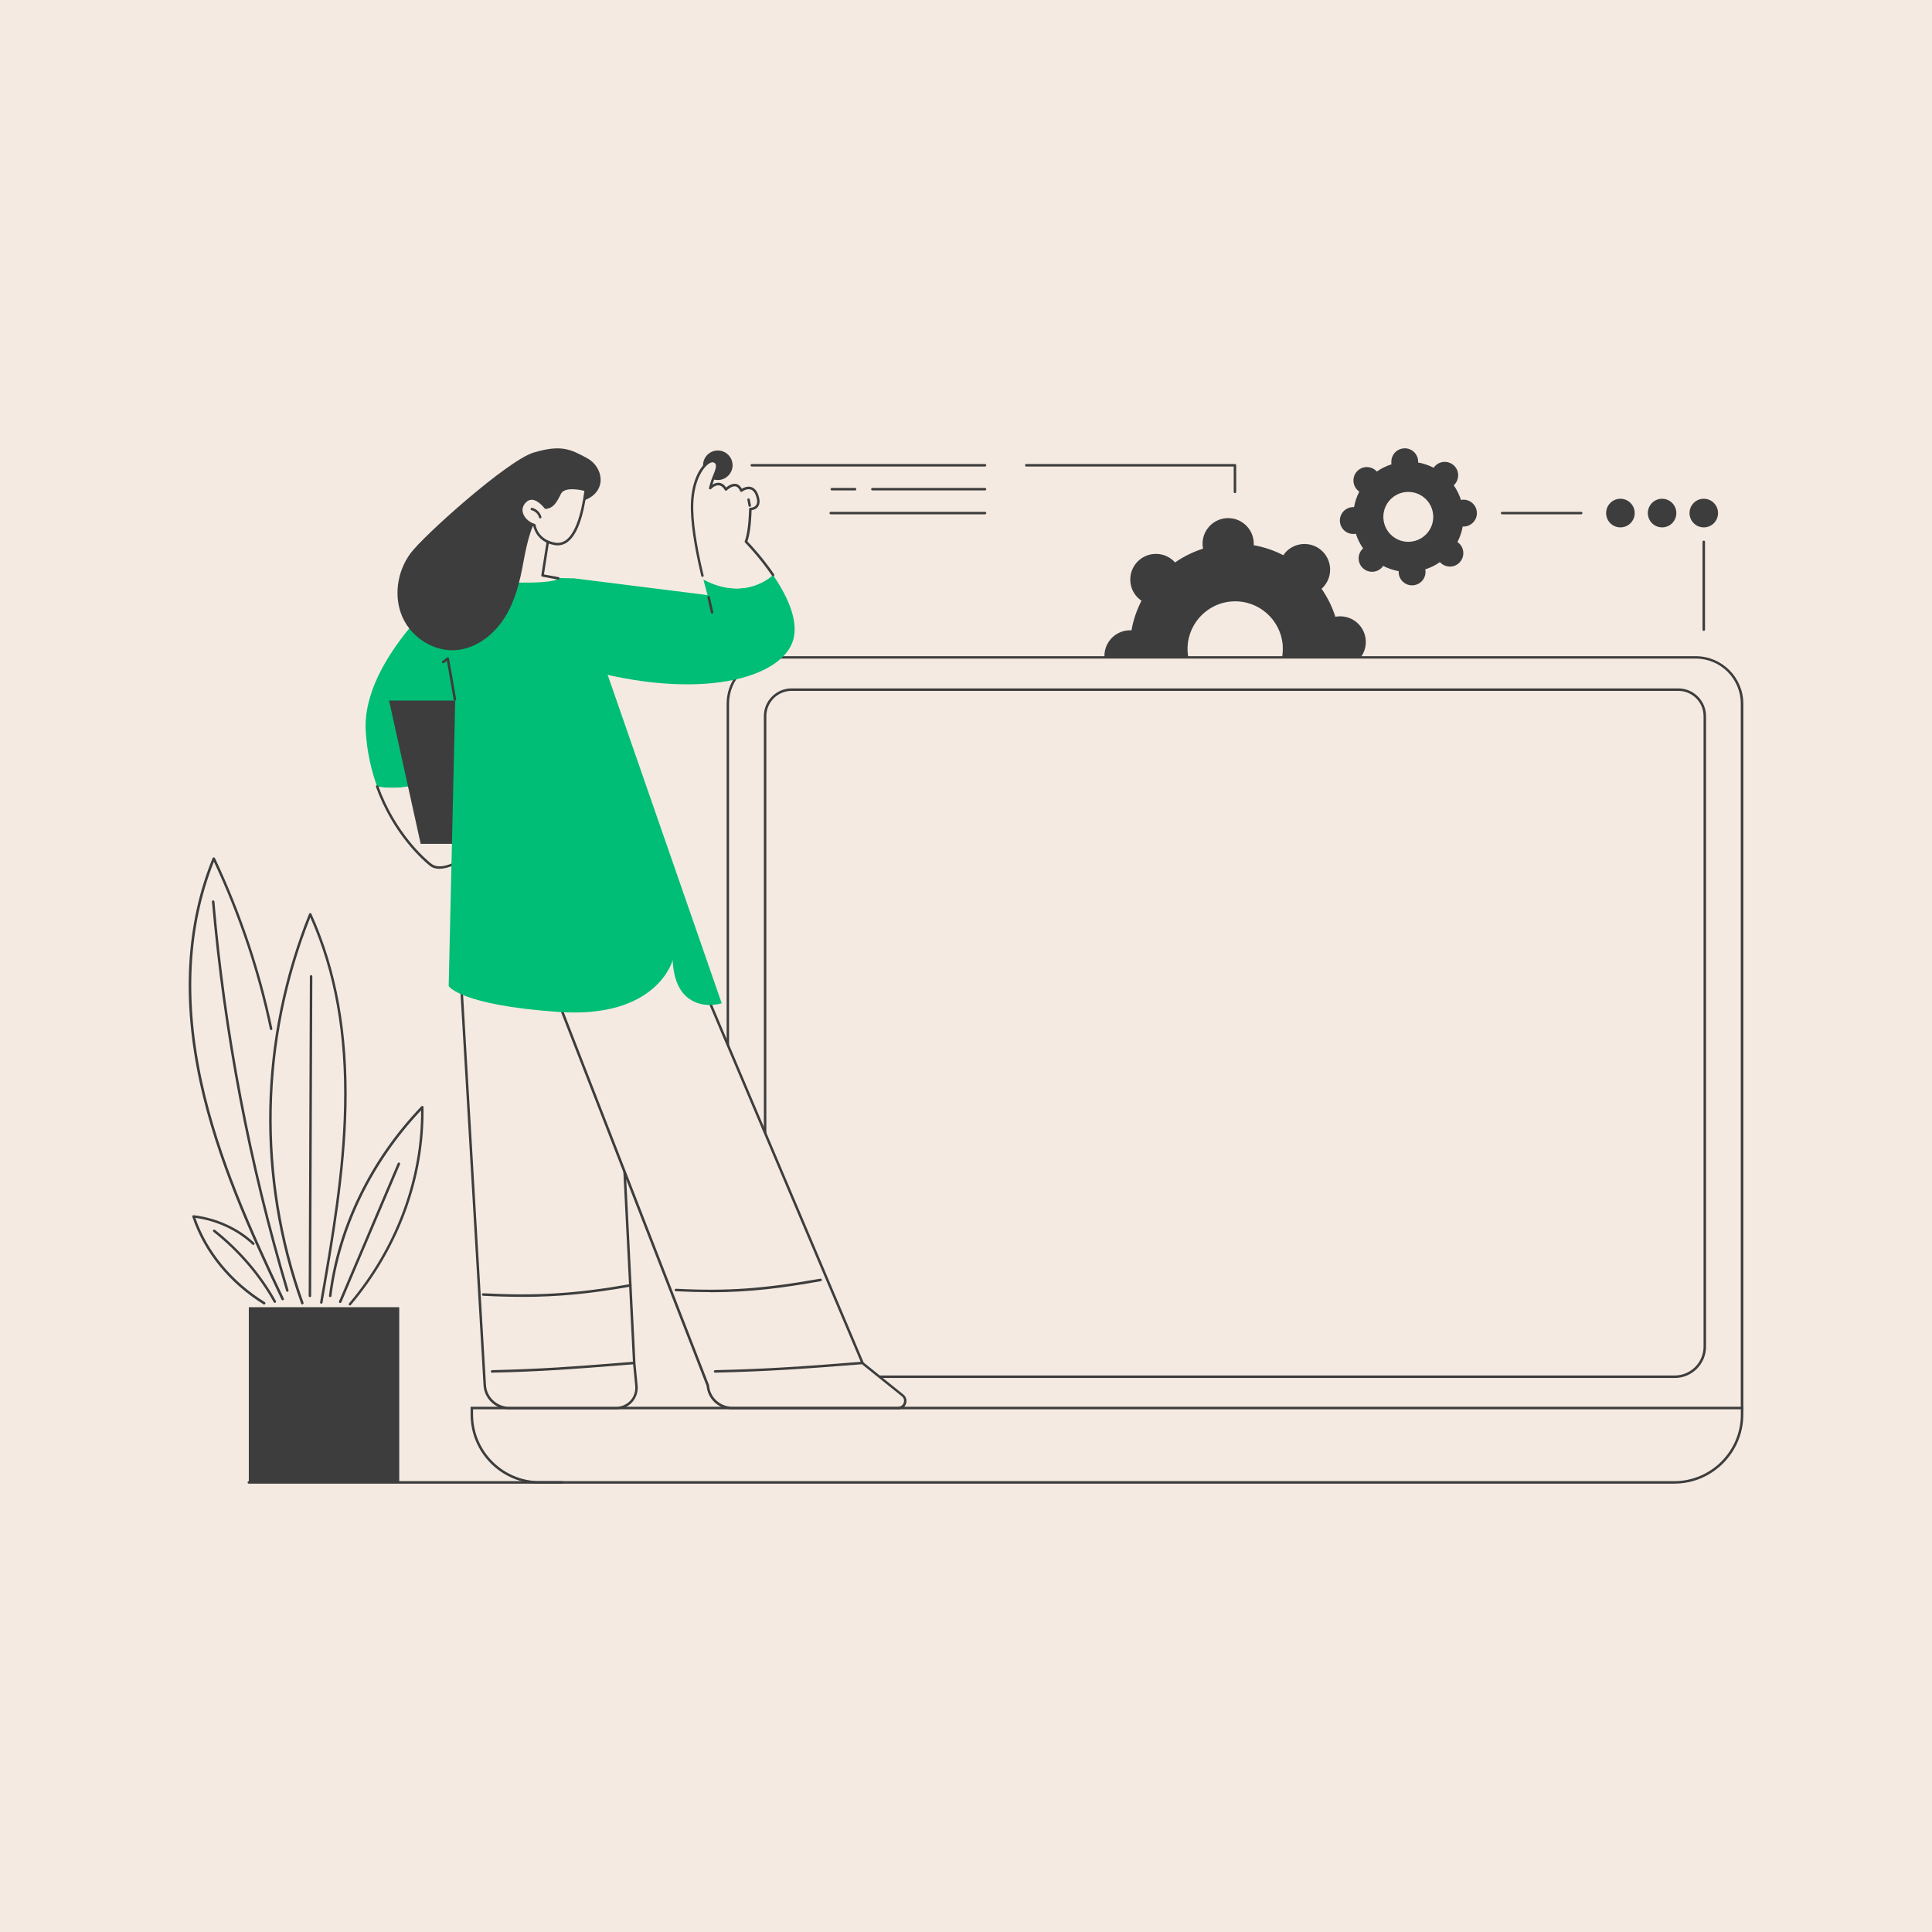 <?xml version="1.0" encoding="UTF-8"?>
<svg xmlns="http://www.w3.org/2000/svg" xmlns:xlink="http://www.w3.org/1999/xlink" version="1.1" viewBox="0 0 3415 3415">
  <rect x="0" y="0" width="3415" height="3415" fill="#808080" stroke="none"/>
  <defs>
    <clipPath id="clippath">
      <rect x="0" width="3415" height="3415" fill="none"/>
    </clipPath>
  </defs>
  <!-- Generator: Adobe Illustrator 28.7.10, SVG Export Plug-In . SVG Version: 1.2.0 Build 236)  -->
  <g>
    <g id="Laag_1">
      <g clip-path="url(#clippath)">
        <rect x="0" width="3415" height="3415" fill="#f4eae2"/>
      </g>
      <path d="M2125.8,964.3c.1,1.9.4,3.7.7,5.5-17.9,5.7-34.5,14-49.5,24.4-1.2-1.4-2.5-2.7-3.9-3.9-18.8-16.5-47.5-14.6-64,4.2-16.5,18.8-14.6,47.5,4.2,64,1.4,1.2,2.9,2.3,4.4,3.4-8.4,16.2-14.4,33.8-17.7,52.3-1.8,0-3.6-.1-5.5,0-25,1.7-43.9,23.3-42.2,48.3,1.7,25,23.2,43.9,48.2,42.3,1.9-.1,3.7-.4,5.5-.7,5.7,17.9,14,34.5,24.4,49.5-1.4,1.2-2.7,2.5-3.9,3.9-16.5,18.8-14.6,47.5,4.2,64,18.8,16.5,47.5,14.6,64-4.2,1.2-1.4,2.3-2.9,3.3-4.4,16.2,8.4,33.8,14.4,52.2,17.7,0,1.8-.1,3.7,0,5.5,1.7,25,23.2,43.9,48.2,42.3,25-1.7,43.9-23.3,42.2-48.3-.1-1.9-.4-3.7-.7-5.5,17.9-5.7,34.5-14,49.5-24.5,1.2,1.4,2.5,2.7,3.9,3.9,18.8,16.5,47.5,14.6,64-4.2,16.5-18.8,14.6-47.5-4.2-64-1.4-1.2-2.9-2.3-4.4-3.4,8.4-16.2,14.4-33.8,17.7-52.3,1.8,0,3.6.1,5.5,0,25-1.7,43.9-23.3,42.2-48.3-1.6-25-23.2-43.9-48.2-42.3-1.9.1-3.7.4-5.5.7-5.7-17.9-14-34.5-24.4-49.5,1.4-1.2,2.7-2.5,3.9-3.9,16.5-18.8,14.6-47.5-4.2-64-18.8-16.5-47.5-14.6-64,4.2-1.2,1.4-2.3,2.9-3.3,4.4-16.2-8.4-33.8-14.4-52.3-17.7,0-1.8.1-3.7,0-5.5-1.7-25-23.2-43.9-48.2-42.3-25,1.7-43.9,23.3-42.2,48.3M2267.3,1141.6c3.1,46.4-32.1,86.6-78.5,89.6-46.4,3.1-86.5-32.1-89.5-78.5-3.1-46.4,32.1-86.6,78.5-89.6,46.4-3.1,86.5,32.1,89.6,78.5Z" fill="#3d3d3d"/>
      <path d="M2459.2,817.8c0,1,.2,1.9.4,2.9-9.3,3-18.1,7.3-25.9,12.8-.6-.7-1.3-1.4-2-2-9.9-8.6-24.9-7.7-33.5,2.2-8.6,9.9-7.6,24.9,2.2,33.5.7.6,1.5,1.2,2.3,1.8-4.4,8.5-7.6,17.7-9.3,27.4-.9,0-1.9,0-2.9,0-13.1.9-23,12.2-22.1,25.3.9,13.1,12.2,23,25.3,22.1,1,0,1.9-.2,2.9-.4,3,9.4,7.3,18.1,12.8,25.9-.7.6-1.4,1.3-2,2-8.6,9.9-7.6,24.9,2.2,33.5,9.9,8.6,24.9,7.7,33.5-2.2.6-.7,1.2-1.5,1.8-2.3,8.5,4.4,17.7,7.5,27.4,9.3,0,1,0,1.9,0,2.9.9,13.1,12.2,23,25.3,22.1,13.1-.9,23-12.2,22.1-25.3,0-1-.2-1.9-.4-2.9,9.4-3,18.1-7.3,25.9-12.8.6.7,1.3,1.4,2,2,9.9,8.6,24.9,7.7,33.5-2.2,8.6-9.9,7.7-24.9-2.2-33.5-.7-.6-1.5-1.2-2.3-1.8,4.4-8.5,7.5-17.7,9.3-27.4.9,0,1.9,0,2.9,0,13.1-.9,23-12.2,22.1-25.3-.9-13.1-12.2-23-25.2-22.1-1,0-1.9.2-2.9.4-3-9.4-7.3-18.1-12.8-25.9.7-.6,1.4-1.3,2-2,8.6-9.9,7.7-24.9-2.2-33.5-9.9-8.6-24.9-7.7-33.5,2.2-.6.7-1.2,1.5-1.8,2.3-8.5-4.4-17.7-7.5-27.4-9.3,0-1,0-1.9,0-2.9-.9-13.1-12.2-23-25.2-22.1-13.1.9-23,12.2-22.1,25.3M2533.3,910.7c1.6,24.3-16.8,45.3-41.1,46.9-24.3,1.6-45.3-16.8-46.9-41.1-1.6-24.3,16.8-45.3,41.1-46.9,24.3-1.6,45.3,16.8,46.9,41.1Z" fill="#3d3d3d"/>
      <path d="M2794.9,909.1h-139.8c-1.2,0-2.2-1-2.2-2.2s1-2.2,2.2-2.2h139.8c1.2,0,2.2,1,2.2,2.2s-1,2.2-2.2,2.2" fill="#3d3d3d"/>
      <path d="M2986.4,906.9c0-14,11.3-25.3,25.2-25.3s25.2,11.3,25.2,25.3-11.3,25.3-25.2,25.3-25.2-11.3-25.2-25.3" fill="#3d3d3d"/>
      <path d="M2912.7,906.9c0-14,11.3-25.3,25.2-25.3s25.2,11.3,25.2,25.3-11.3,25.3-25.2,25.3-25.2-11.3-25.2-25.3" fill="#3d3d3d"/>
      <path d="M2839,906.9c0-14,11.3-25.3,25.2-25.3s25.3,11.3,25.3,25.3-11.3,25.3-25.3,25.3-25.2-11.3-25.2-25.3" fill="#3d3d3d"/>
      <path d="M3011.6,1115.2c-1.2,0-2.2-1-2.2-2.2v-155.3c0-1.2,1-2.2,2.2-2.2s2.2,1,2.2,2.2v155.3c0,1.2-1,2.2-2.2,2.2" fill="#3d3d3d"/>
      <path d="M2182.9,871.7c-1.2,0-2.2-1-2.2-2.2v-44.9h-366.7c-1.2,0-2.2-1-2.2-2.2s1-2.2,2.2-2.2h368.9c1.2,0,2.2,1,2.2,2.2v47.1c0,1.2-1,2.2-2.2,2.2" fill="#3d3d3d"/>
      <path d="M2997.4,1162h-1628.9c-45.2,0-81.9,36.6-81.9,81.8v1164.9c0,45.2,36.7,81.8,81.9,81.8h1710.8v-1246.8c0-45.2-36.7-81.8-81.9-81.8" fill="#f4eae2"/>
      <path d="M3079.3,2492.8h-1710.8c-46.4,0-84.1-37.7-84.1-84v-1164.9c0-46.3,37.7-84,84.1-84h1628.9c46.4,0,84.1,37.7,84.1,84v1246.8c0,1.2-1,2.2-2.2,2.2M1368.4,1164.2c-43.9,0-79.7,35.7-79.7,79.6v1164.9c0,43.9,35.7,79.6,79.7,79.6h1708.6v-1244.6c0-43.9-35.7-79.6-79.7-79.6h-1628.9Z" fill="#3d3d3d"/>
      <path d="M1399.2,2433.5c-25.9,0-46.8-20.9-46.8-46.8v-1120.9c0-25.8,20.9-46.8,46.8-46.8h1567.4c25.9,0,46.8,20.9,46.8,46.8v1114.6c0,29.3-23.8,53.1-53.1,53.1h-1561.1" fill="#f4eae2"/>
      <path d="M2960.3,2435.7h-1561.1c-27,0-49-22-49-49v-1120.9c0-27,22-49,49-49h1567.4c27,0,49,22,49,49v1114.6c0,30.5-24.8,55.3-55.3,55.3M1399.2,1221.2c-24.6,0-44.6,20-44.6,44.6v1120.9c0,24.6,20,44.6,44.6,44.6h1561.1c28.1,0,50.9-22.8,50.9-50.9v-1114.6c0-24.6-20-44.6-44.6-44.6h-1567.4Z" fill="#3d3d3d"/>
      <path d="M2959.3,2620.3H954c-66.3,0-120-53.7-120-120v-11.5h2245.3v11.5c0,66.3-53.7,120-120,120" fill="#f4eae2"/>
      <path d="M2959.3,2622.5H954c-67.4,0-122.2-54.8-122.2-122.2v-13.7h2249.7v13.7c0,67.4-54.8,122.2-122.2,122.2M836.2,2491v9.3c0,64.9,52.8,117.8,117.8,117.8h2005.3c64.9,0,117.8-52.8,117.8-117.8v-9.3H836.2Z" fill="#3d3d3d"/>
      <polyline points="1493.9 1300.5 1440.6 1353.8 1440.6 1486.9 1677.6 1486.9 1677.6 1300.5 1493.9 1300.5" fill="#f4eae2"/>
      <polyline points="1682.5 1332.7 1716.2 1332.7 1716.2 1576 1704.8 1576 1682.5 1332.7" fill="#f4eae2"/>
      <polyline points="1905.8 1300.5 1852.5 1353.8 1852.5 1486.9 2089.5 1486.9 2089.5 1300.5 1905.8 1300.5" fill="#f4eae2"/>
      <polyline points="2094.4 1332.7 2128.1 1332.7 2128.1 1576 2116.8 1576 2094.4 1332.7" fill="#f4eae2"/>
      <polyline points="2317.7 1300.5 2264.5 1353.8 2264.5 1486.9 2501.5 1486.9 2501.5 1300.5 2317.7 1300.5" fill="#f4eae2"/>
      <polyline points="2506.4 1332.7 2540 1332.7 2540 1576 2528.7 1576 2506.4 1332.7" fill="#f4eae2"/>
      <polyline points="2729.7 1300.5 2676.4 1353.8 2676.4 1486.9 2913.4 1486.9 2913.4 1300.5 2729.7 1300.5" fill="#f4eae2"/>
      <polyline points="2918.3 1332.7 2952 1332.7 2952 1576 2940.6 1576 2918.3 1332.7" fill="#f4eae2"/>
      <polyline points="1476.6 1787.8 1423.3 1841.1 1423.3 1974.2 1660.3 1974.2 1660.3 1787.8 1476.6 1787.8" fill="#f4eae2"/>
      <polyline points="1665.2 1820 1698.8 1820 1698.8 2063.3 1687.5 2063.3 1665.2 1820" fill="#f4eae2"/>
      <polyline points="1888.5 1787.8 1835.2 1841.1 1835.2 1974.2 2072.2 1974.2 2072.2 1787.8 1888.5 1787.8" fill="#f4eae2"/>
      <polyline points="2077.1 1820 2110.8 1820 2110.8 2063.3 2099.5 2063.3 2077.1 1820" fill="#f4eae2"/>
      <polyline points="2300.4 1787.8 2247.2 1841.1 2247.2 1974.2 2484.2 1974.2 2484.2 1787.8 2300.4 1787.8" fill="#f4eae2"/>
      <polyline points="2489.1 1820 2522.7 1820 2522.7 2063.3 2511.4 2063.3 2489.1 1820" fill="#f4eae2"/>
      <polyline points="2712.4 1787.8 2659.1 1841.1 2659.1 1974.2 2896.1 1974.2 2896.1 1787.8 2712.4 1787.8" fill="#f4eae2"/>
      <polyline points="2901 1820 2934.7 1820 2934.7 2063.3 2923.3 2063.3 2901 1820" fill="#f4eae2"/>
      <path d="M1242.7,822.4c0,14.4,11.7,26.1,26.1,26.1s26.1-11.7,26.1-26.1-11.7-26.1-26.1-26.1-26.1,11.7-26.1,26.1" fill="#3d3d3d"/>
      <path d="M809.6,1643.6l47.3,805.6c1.7,22.3,20.3,39.6,42.7,39.6h189.9c21,0,37.5-18.1,35.5-39.1l-3.8-39.9-41.9-831.9-269.6,65.7" fill="#f4eae2"/>
      <path d="M1089.5,2491h-189.9c-23.4,0-43.2-18.3-44.9-41.7l-47.3-805.6c0-1.1.6-2,1.7-2.3l269.6-65.7c.6-.2,1.3,0,1.8.4.5.4.9,1,.9,1.7l41.9,831.9,3.8,39.8c1,10.6-2.5,21.2-9.7,29.1-7.2,7.9-17.4,12.4-28,12.4M811.9,1645.3l47.2,803.7c1.6,21,19.4,37.6,40.5,37.6h189.9c9.4,0,18.4-4,24.8-11,6.3-7,9.4-16.3,8.5-25.7l-3.9-39.9-41.8-829.3-265.3,64.6Z" fill="#3d3d3d"/>
      <path d="M869.8,2426.3c-1.2,0-2.2-.9-2.2-2.1,0-1.2.9-2.2,2.2-2.3,88.9-2.1,143.7-6.4,226.8-13l21.9-1.7c1.2,0,2.3.8,2.4,2,0,1.2-.8,2.3-2,2.4l-21.9,1.7c-83.1,6.6-138.1,11-227,13h0" fill="#3d3d3d"/>
      <path d="M922.7,2292.3c-21.8,0-44.4-.6-68.7-1.9-1.2,0-2.1-1.1-2.1-2.3,0-1.2,1.1-2.2,2.3-2.1,95.3,4.9,165.6.5,259.6-16.2,1.2-.2,2.3.6,2.6,1.8.2,1.2-.6,2.3-1.8,2.6-70.4,12.5-127.6,18.2-191.9,18.2" fill="#3d3d3d"/>
      <path d="M937.4,1643.6l313.8,805.6c1.7,22.3,20.3,39.6,42.7,39.6h293.8c11.8,0,17.1-14.9,7.8-22.3l-70.6-56.7-352.4-831.9-235.1,65.7" fill="#f4eae2"/>
      <path d="M1587.7,2491h-293.8c-23.3,0-43-18.1-44.9-41.3l-313.6-805.3c-.2-.6-.2-1.2,0-1.8.3-.6.8-1,1.4-1.1l235.1-65.7c1.1-.3,2.2.2,2.6,1.3l352.2,831.4,70.1,56.4c4.9,4,6.8,10.4,4.7,16.4-2.1,6-7.5,9.8-13.9,9.8M940.4,1645l312.9,803.3c0,.2.1.4.1.6,1.6,21.1,19.4,37.6,40.5,37.6h293.8c5.4,0,8.6-3.6,9.7-6.9,1.2-3.3.9-8.1-3.3-11.5l-70.6-56.7c-.3-.2-.5-.5-.7-.9l-351.7-830.1-230.9,64.5Z" fill="#3d3d3d"/>
      <path d="M1264.1,2426.3c-1.2,0-2.2-.9-2.2-2.1,0-1.2.9-2.2,2.2-2.3,96.4-2.2,160.9-7.1,258.3-14.8,1.3,0,2.3.8,2.4,2,0,1.2-.8,2.3-2,2.4-97.4,7.7-162,12.5-258.5,14.8h0" fill="#3d3d3d"/>
      <path d="M1255.5,2284c-19.1,0-39.2-.5-60.8-1.6-1.2,0-2.2-1.1-2.1-2.3,0-1.2,1.1-2.2,2.3-2.1,89.8,4.6,154.2.1,255.2-17.8,1.2-.2,2.3.6,2.6,1.8.2,1.2-.6,2.3-1.8,2.6-69.1,12.3-125.2,19.6-195.3,19.6" fill="#3d3d3d"/>
      <path d="M666.6,1390.3c-10.3-28.4-17.9-60.9-20.1-97.3-8.3-133,163.1-268.3,163.1-268.3l46.7-2.5-46.7,309,7.4,25.3c-28.1,15.4-91.3,44.5-150.3,33.8" fill="#00be75"/>
      <path d="M817,1356.5l39.4,135.2s-67.5,59.2-95.4,36.8c-20.3-16.2-67.1-62.9-94.4-138.2,59,10.7,122.2-18.4,150.3-33.8" fill="#f4eae2"/>
      <path d="M776.8,1535.7c-6.5,0-12.3-1.6-17.2-5.5-10.5-8.4-64.3-54.5-95-139.2-.4-1.1.2-2.4,1.3-2.8,1.1-.4,2.4.2,2.8,1.3,30.3,83.6,83.3,129,93.7,137.2,26.2,20.9,91.9-36.2,92.5-36.8.9-.8,2.3-.7,3.1.2.8.9.7,2.3-.2,3.1-2.3,2-48.8,42.4-81,42.4" fill="#3d3d3d"/>
      <polyline points="1029.2 1491.6 743.6 1491.6 687.7 1238.3 973.3 1238.3 1029.2 1491.6" fill="#3d3d3d"/>
      <path d="M809.6,1024.7s105.5-5.6,205.3-2.4c1.6,4.7,3.3,9.4,4.9,14.2,85.3,245.6,170.6,491.2,255.9,736.9-3.9,1.1-33.1,9.8-58.4-8.6-14.6-10.7-26.6-30.8-28.3-67.6,0,0-26.7,103.8-201.7,91.5-175-12.2-194.2-45.8-194.2-45.8l16.4-718.2" fill="#00be75"/>
      <path d="M804.1,1238.4c-1.1,0-2-.8-2.2-1.8l-12-68.5-5.3,3.9c-1,.7-2.4.5-3.1-.5-.7-1-.5-2.4.5-3.1l8.2-6c.6-.5,1.4-.6,2.1-.3.7.3,1.2.9,1.4,1.7l12.6,72c.2,1.2-.6,2.3-1.8,2.6-.1,0-.3,0-.4,0" fill="#3d3d3d"/>
      <path d="M1014.9,1022.3l235.8,29.6s-3.2-10.9-7.4-27.6c59,31.2,102.9,9.9,123.1-7.9,23.7,34.7,45.4,78.6,36,113.6-18.5,69-166.5,111.7-380.7,49.5l-30.6-141.5,23.8-15.7" fill="#00be75"/>
      <path d="M1243.3,1024.2c-7.9-31.6-19.4-84.2-20.1-124.5-1-61.7,28.1-88.6,38.7-84.5,10.6,4.1,4.4,16.5,0,27.3-4.4,10.8-6.6,20.2-6.6,20.2,0,0,15.9-17.6,27.8,2.3,0,0,18.4-18.8,27.1,2.1,0,0,19.8-15.1,28.2,8.9,8.4,24-12.1,23.7-12.1,23.7,0,0-.3,39-7.8,57.7,0,0,24.9,25.2,47.9,58.9-20.2,17.8-64.1,39-123.1,7.9" fill="#f4eae2"/>
      <path d="M1241.7,1019.7c-1,0-1.9-.7-2.1-1.7-8.1-33.3-17.8-80.9-18.5-118.2-.8-46.2,15.1-73.8,28.9-83.5,4.8-3.3,9.3-4.5,12.8-3.1,3.1,1.2,5.2,3.1,6.3,5.7,2.6,6-.8,14-4,21.8l-1.1,2.6c-2,5-3.6,9.7-4.7,13.3,3.1-1.9,7.2-3.7,11.7-3.2,4.8.5,9,3.2,12.6,8.3,3.4-2.8,10.4-7.7,17.4-6.4,4.2.8,7.6,3.7,10.2,8.6,3.4-2,10.1-5,16.7-3,5.6,1.7,9.9,6.6,12.6,14.4,3,8.7,2.8,15.5-.6,20.3-3.2,4.5-8.5,5.8-11.4,6.2-.2,8.1-1.2,38.2-7.4,55.1,4.9,5.1,26.9,28.4,47.2,58.2.7,1,.4,2.4-.6,3.1-1,.7-2.4.4-3.1-.6-22.6-33.2-47.4-58.4-47.7-58.6-.6-.6-.8-1.6-.5-2.4,7.2-18.1,7.6-56.5,7.7-56.9,0-.6.2-1.1.7-1.6.4-.4,1-.7,1.6-.6,0,0,6.7,0,10-4.5,2.5-3.5,2.5-9,0-16.2-2.2-6.5-5.5-10.4-9.7-11.6-7.2-2.1-15,3.7-15,3.8-.6.4-1.2.5-1.9.4-.7-.2-1.2-.7-1.5-1.3-2-4.9-4.8-7.7-8.1-8.3-7.1-1.4-15.4,6.9-15.5,7-.5.5-1.1.7-1.8.6-.7,0-1.3-.5-1.6-1.1-3.1-5.2-6.7-8-10.7-8.4-7.1-.7-13.6,6.3-13.6,6.4-.7.7-1.8.9-2.7.5-.9-.5-1.3-1.5-1.1-2.5.1-.4,2.4-9.7,6.7-20.5l1.1-2.7c2.7-6.6,5.8-14.2,4-18.4-.6-1.5-1.9-2.6-3.9-3.3-2-.8-5.3.2-8.7,2.6-10.4,7.3-27.8,32.2-27,79.8.6,36.9,10.3,84.1,18.3,117.2.3,1.2-.4,2.4-1.6,2.7-.2,0-.3,0-.5,0" fill="#3d3d3d"/>
      <path d="M1325.3,895.9c-1,0-2-.7-2.2-1.8l-2.1-10.5c-.2-1.2.5-2.4,1.7-2.6,1.2-.2,2.3.5,2.6,1.7l2.1,10.5c.2,1.2-.5,2.4-1.7,2.6-.2,0-.3,0-.4,0" fill="#3d3d3d"/>
      <path d="M1258.7,1084.6c-1,0-1.9-.7-2.2-1.7l-6-26.7c-.3-1.2.5-2.4,1.7-2.6,1.2-.3,2.4.5,2.6,1.7l6,26.7c.3,1.2-.5,2.4-1.7,2.6-.2,0-.3,0-.5,0" fill="#3d3d3d"/>
      <path d="M970.1,946.4l-11.2,70.7,27.7,5.5s-4.6,11-105.5,5.9c-73.6-3.7,40.3-121.6,40.3-121.6,0,0,23.4,15.9,48.8,39.6" fill="#f4eae2"/>
      <path d="M986.7,1024.4c-.1,0-.3,0-.4,0l-27.7-5.1c-1.2-.2-2-1.3-1.8-2.5l9.9-63c-24.8-23.7-31.4-52.4-31.7-53.6-.3-1.2.5-2.4,1.7-2.6,1.2-.3,2.4.5,2.6,1.7,0,.3,6.7,29.3,31.2,52.2.5.5.8,1.2.7,1.9l-9.7,62,25.6,4.7c1.2.2,2,1.4,1.8,2.6-.2,1.1-1.1,1.8-2.2,1.8" fill="#3d3d3d"/>
      <path d="M1036.8,809.3c-27.4-14.5-44.1-24.3-94-9.2-45.4,13.8-193.7,146.1-217.3,178.1-23.6,32-30.2,76.6-14,112.9,16.2,36.3,55.9,61.5,95.5,58,34.9-3.1,65.5-26.9,84.4-56.4,18.9-29.5,27.6-64.3,33.7-98.8,3-16.7,12.2-64.6,24.4-76.5,7.6-7.5,11.6,18.3,21.5,14.4,17.3-6.7,39.6-38.9,62.5-47.7,40.4-15.5,33.6-58.8,3.4-74.8" fill="#3d3d3d"/>
      <path d="M1035.3,866.1s-37.6-11.1-45.8,5.7c-8.2,16.8-13.6,24.4-25.2,25.5,0,0-19.9-27.2-36-11.3-16.1,15.8-1.9,36.8,16.2,42.1,0,0,3.4,27.3,36,33.1,32.6,5.8,48-42.9,54.7-95.2" fill="#f4eae2"/>
      <path d="M985.7,964c-1.8,0-3.7-.2-5.6-.5-29.4-5.2-36.2-27.7-37.5-33.6-11.2-3.7-20.2-12.7-22.8-22.8-2.1-8.1.4-16.2,7-22.6,4.2-4.1,8.9-6,14.2-5.5,11.4.9,21.4,12.5,24.3,16.1,9.7-1.5,14.6-8.5,22.2-24.2,8.9-18.3,46.8-7.4,48.4-6.9,1,.3,1.7,1.3,1.6,2.4-6.3,48.7-17.9,79.6-34.5,91.8-5.3,3.9-11.1,5.8-17.3,5.8M939.6,883.4c-3.5,0-6.7,1.4-9.6,4.3-5.5,5.4-7.5,11.7-5.8,18.4,2.2,8.8,10.9,17.1,21,20,.8.2,1.5,1,1.6,1.8.1,1,3.7,25.8,34.2,31.2,7.2,1.3,13.5-.2,19.5-4.5,15.1-11.1,26.3-41.1,32.5-86.9-11.1-2.9-35.7-6.6-41.4,5.1-8.5,17.5-14.4,25.5-26.9,26.8-.8,0-1.5-.3-2-.9-.1-.1-10.7-14.4-21.9-15.3-.4,0-.7,0-1.1,0Z" fill="#3d3d3d"/>
      <path d="M954.9,916.3c-1,0-1.9-.7-2.1-1.6-1.6-6.2-7-11.3-13.2-12.8-1.2-.3-1.9-1.5-1.7-2.6s1.5-1.9,2.6-1.7c7.8,1.8,14.4,8.2,16.5,16,.3,1.2-.4,2.4-1.6,2.7-.2,0-.4,0-.6,0" fill="#3d3d3d"/>
      <path d="M1741.1,824.6h-412.2c-1.2,0-2.2-1-2.2-2.2s1-2.2,2.2-2.2h412.2c1.2,0,2.2,1,2.2,2.2s-1,2.2-2.2,2.2" fill="#3d3d3d"/>
      <path d="M1511.4,866.9h-41.1c-1.2,0-2.2-1-2.2-2.2s1-2.2,2.2-2.2h41.1c1.2,0,2.2,1,2.2,2.2s-1,2.2-2.2,2.2" fill="#3d3d3d"/>
      <path d="M1741.1,866.9h-199.1c-1.2,0-2.2-1-2.2-2.2s1-2.2,2.2-2.2h199.1c1.2,0,2.2,1,2.2,2.2s-1,2.2-2.2,2.2" fill="#3d3d3d"/>
      <polyline points="1741.1 906.9 1468.4 906.9 1741.1 906.9" fill="#f4eae2"/>
      <path d="M1741.1,909.1h-272.7c-1.2,0-2.2-1-2.2-2.2s1-2.2,2.2-2.2h272.7c1.2,0,2.2,1,2.2,2.2s-1,2.2-2.2,2.2" fill="#3d3d3d"/>
      <path d="M467.1,2303.7c-59.8-37.1-104.5-92.1-124.9-153.5,40.2,4.8,78.3,22.2,105.6,48.2l10.8,9.4,49.3,102.8h-22.1l-18.6-6.9" fill="#f4eae2"/>
      <path d="M467.1,2305.9c-.4,0-.8,0-1.2-.3-60.5-37.6-105.2-92.5-125.9-154.7-.2-.7,0-1.5.4-2.1.5-.6,1.2-.9,2-.8,40.4,4.8,79.4,22.6,106.9,48.8.9.8.9,2.2,0,3.1-.8.9-2.2.9-3.1,0-26.1-24.8-62.7-41.9-100.9-47.2,20.8,59.8,64.3,112.6,122.9,149,1,.6,1.3,2,.7,3-.4.7-1.1,1-1.9,1" fill="#3d3d3d"/>
      <path d="M485.8,2302.9c-.8,0-1.5-.4-1.9-1.1-25.8-46.6-62.6-89.6-106.6-124.4-1-.8-1.1-2.1-.4-3.1.8-1,2.1-1.1,3.1-.4,44.4,35.2,81.6,78.7,107.7,125.8.6,1.1.2,2.4-.9,3-.3.2-.7.3-1.1.3" fill="#3d3d3d"/>
      <path d="M377.8,1517.7c45.8,96.9,79.8,197.9,101.3,300.9l6.3,31.9-3.4,33.7c-3.6,40.5-5.3,86.9-2.8,138.2,2.3,47,7.6,89.5,14.2,126.8,15,53.8,44.9,161.5,44.9,161.5h-30.3l-8.3-14.3c-58.8-124-115.1-249.8-144.1-381.5-28.9-131.7-29.3-270.7,22.3-397.1" fill="#f4eae2"/>
      <path d="M499.6,2298.5c-.8,0-1.6-.5-2-1.3-56.9-119.9-114.8-248.2-144.2-382-32.6-148.2-25-282.2,22.4-398.4.3-.8,1.1-1.3,2-1.4.9,0,1.7.5,2.1,1.3,45.8,96.9,79.9,198.3,101.5,301.4.2,1.2-.5,2.4-1.7,2.6-1.2.2-2.4-.5-2.6-1.7-21.1-101.1-54.4-200.6-99-295.9-45.4,114.2-52.2,245.8-20.3,391.1,29.3,133.4,87.2,261.4,143.9,381.1.5,1.1,0,2.4-1,2.9-.3.2-.6.2-.9.2" fill="#3d3d3d"/>
      <path d="M507.9,2283.4c-1,0-1.8-.6-2.1-1.6-67-224.8-111.1-456.3-131.2-687.9-.1-1.2.8-2.3,2-2.4,1.2-.1,2.3.8,2.4,2,20.1,231.3,64.1,462.4,131,687,.3,1.2-.3,2.4-1.5,2.7-.2,0-.4,0-.6,0" fill="#3d3d3d"/>
      <path d="M583.7,2290.5c15.1-121.8,72.5-239.3,162.7-333.4,2,124-43.6,248.2-127.8,348.3l-3.9,5.2h-33.2l2.3-20.1" fill="#f4eae2"/>
      <path d="M618.6,2307.6c-.5,0-1-.2-1.4-.5-.9-.8-1-2.2-.3-3.1,82.9-98.4,128-219.5,127.4-341.4-87.4,92.7-143.6,209.1-158.4,328.2-.1,1.2-1.2,2.1-2.5,1.9-1.2-.1-2.1-1.2-1.9-2.5,15.1-121.8,73.1-240.6,163.3-334.7.6-.6,1.6-.9,2.4-.5.8.3,1.4,1.1,1.4,2,2.1,124.8-43.5,249-128.4,349.7-.4.5-1.1.8-1.7.8" fill="#3d3d3d"/>
      <path d="M601.4,2303.3c-.3,0-.6,0-.9-.2-1.1-.5-1.6-1.8-1.2-2.9l103.7-244c.5-1.1,1.8-1.6,2.9-1.2,1.1.5,1.6,1.8,1.2,2.9l-103.7,244c-.4.8-1.2,1.3-2,1.3" fill="#3d3d3d"/>
      <path d="M534.4,2303.6c-79.7-222.6-74.7-467.4,14-687.4,48.9,107.7,64.4,225.2,61.9,341-2.5,115.8-22.5,230.7-42.4,345.2l-1.9,8.2h-29.5l-2.2-7" fill="#f4eae2"/>
      <path d="M534.4,2305.8c-.9,0-1.8-.6-2.1-1.5-80-223.4-75-468.1,14-689,.3-.8,1.1-1.4,2-1.4.8,0,1.7.5,2.1,1.3,44.6,98.3,64.9,210.2,62.1,341.9-2.5,116.1-22.8,232.8-42.4,345.5-.2,1.2-1.3,2-2.5,1.8-1.2-.2-2-1.4-1.8-2.6,19.6-112.6,39.9-229,42.3-344.9,2.8-128.9-16.7-238.7-59.6-335.3-86.7,218.6-91,460.2-12,681,.4,1.1-.2,2.4-1.3,2.8-.2,0-.5.1-.7.1" fill="#3d3d3d"/>
      <path d="M547.8,2292.8h0c-1.2,0-2.2-1-2.2-2.2l2.1-564.8c0-1.2,1-2.2,2.2-2.2h0c1.2,0,2.2,1,2.2,2.2l-2.1,564.8c0,1.2-1,2.2-2.2,2.2" fill="#3d3d3d"/>
      <rect x="439.8" y="2310.6" width="265.9" height="309.7" fill="#3d3d3d"/>
      <path d="M994.2,2622.5H439.8c-1.2,0-2.2-1-2.2-2.2s1-2.2,2.2-2.2h554.4c1.2,0,2.2,1,2.2,2.2s-1,2.2-2.2,2.2" fill="#3d3d3d"/>
    </g>
  </g>
</svg>